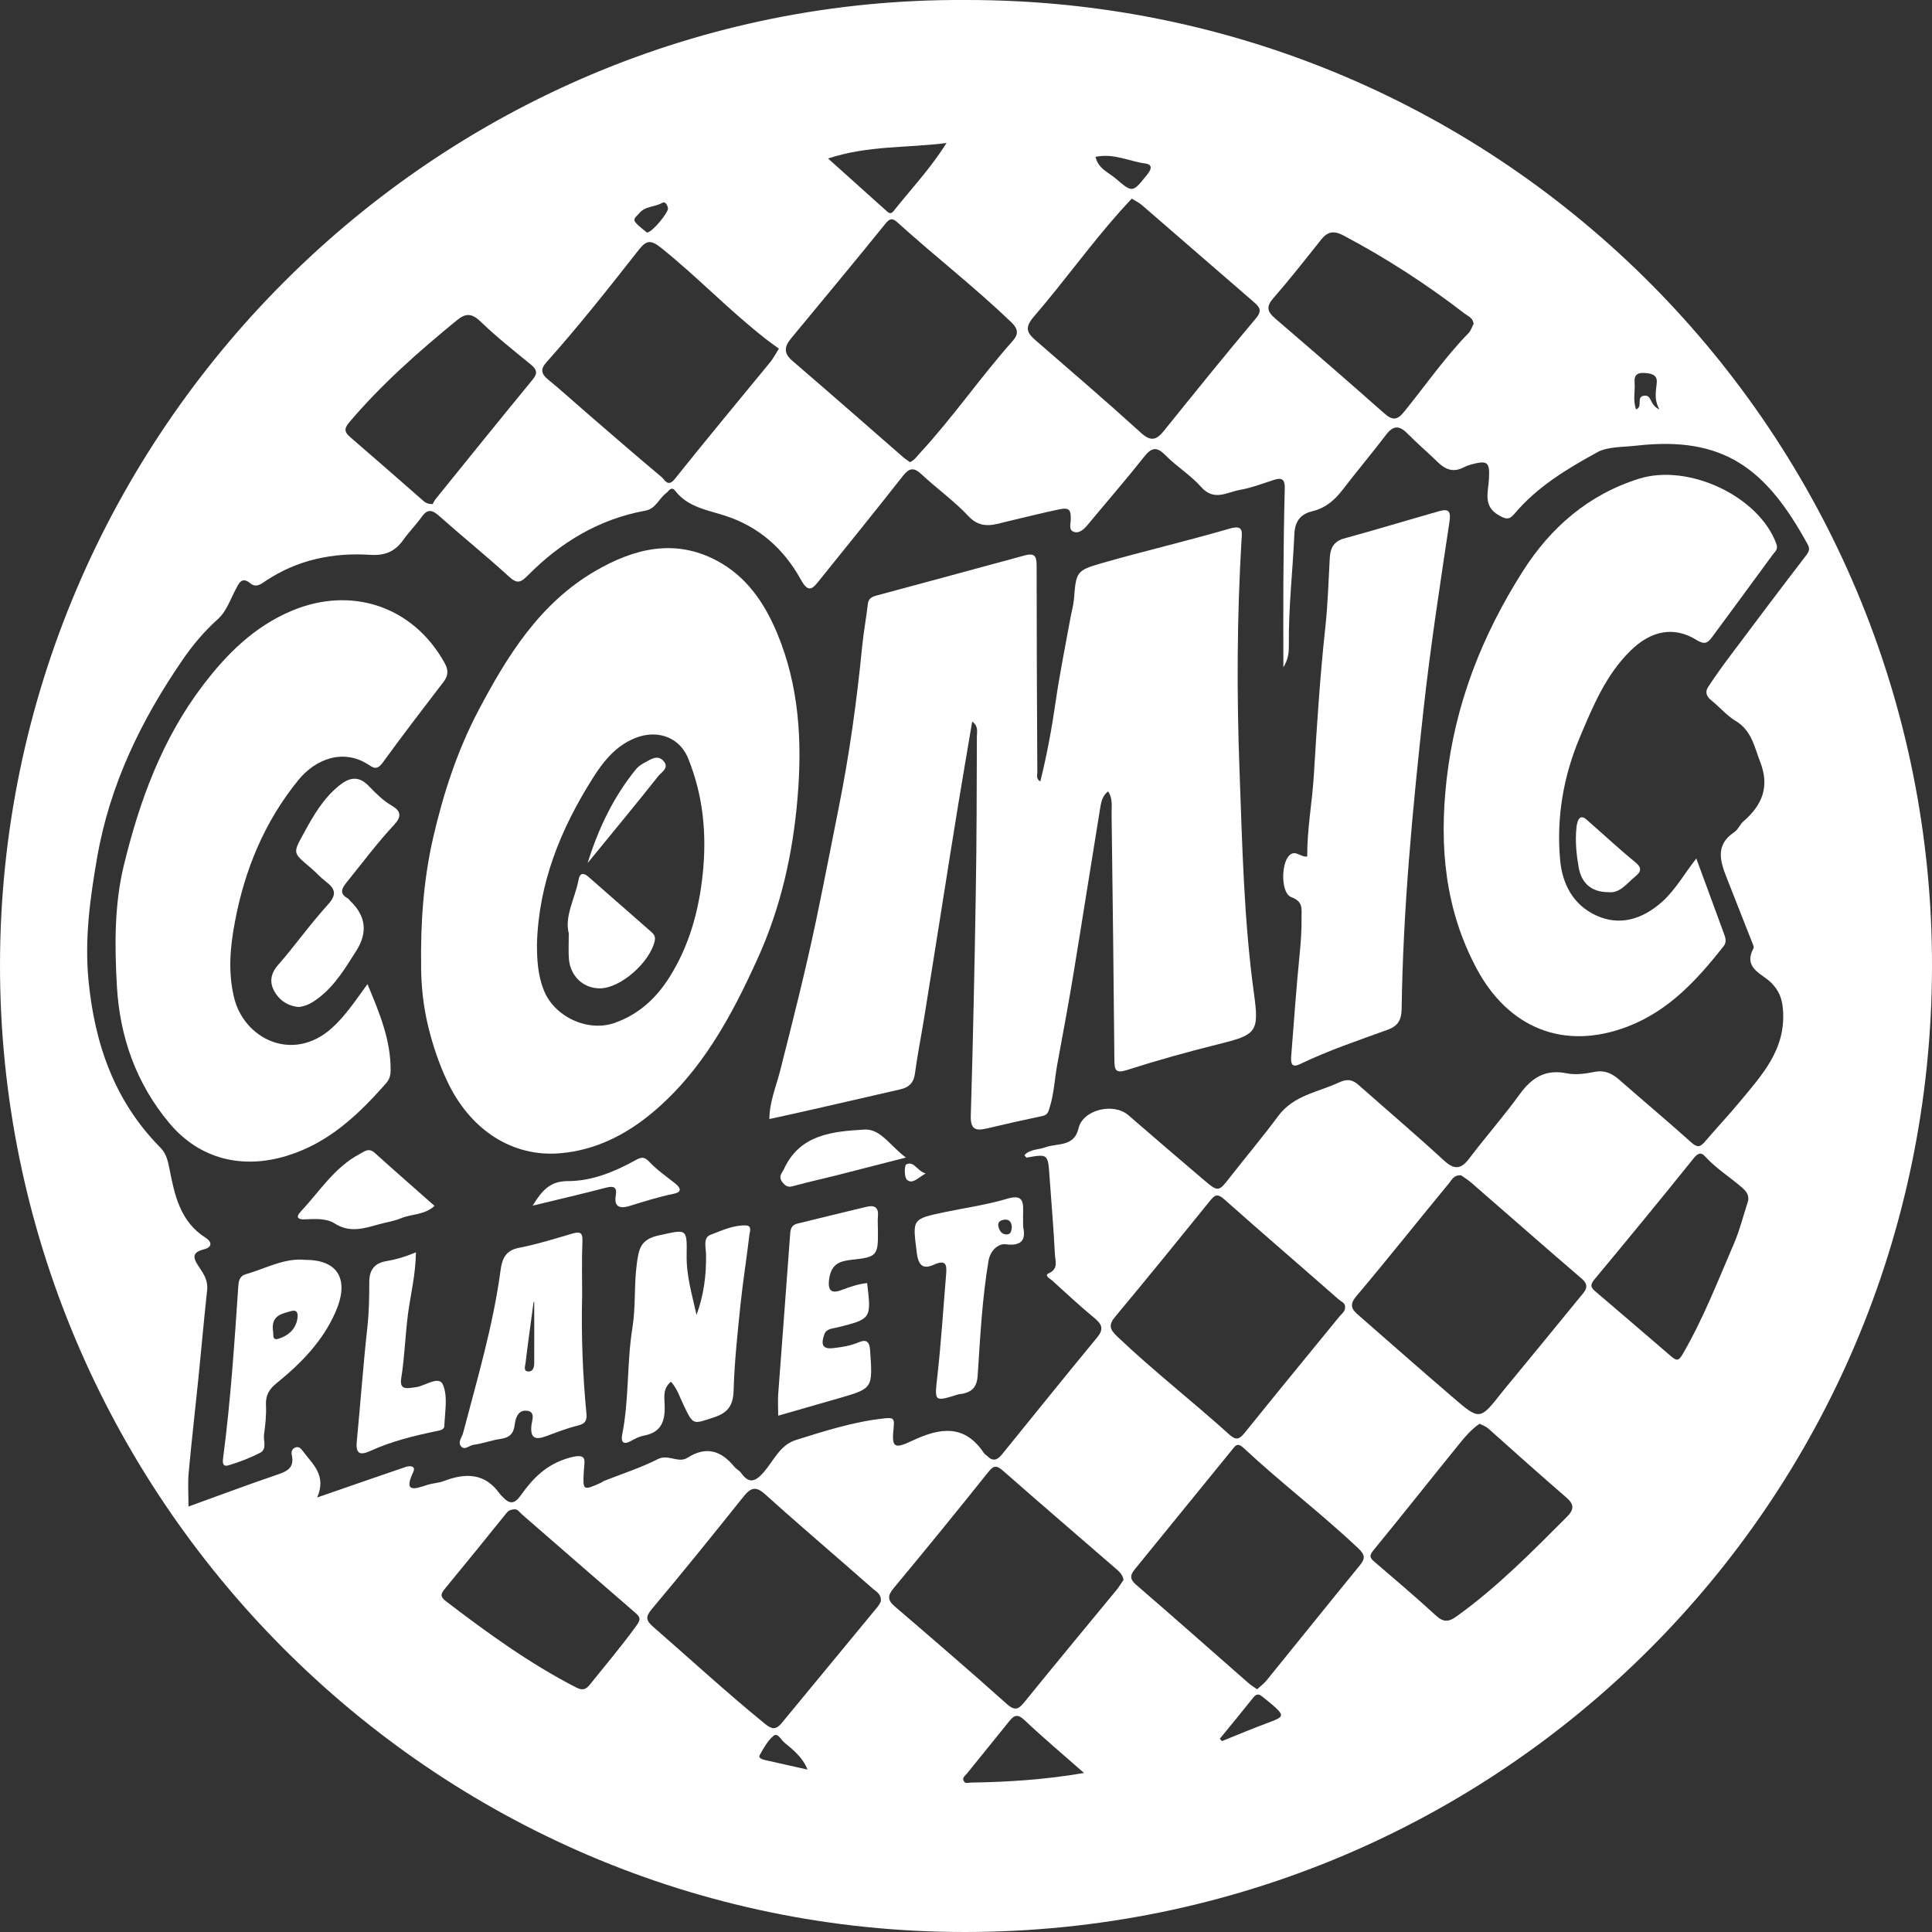 <svg width="160" height="160" viewBox="0 0 160 160" fill="none" xmlns="http://www.w3.org/2000/svg">
<rect x="0" y="0" width="160" height="160" fill="#333333" stroke="none"/>
<g clip-path="url(#clip0_1056_7313)">
<path d="M80.014 0C124.619 -0.043 160.097 36.175 160 80.109C159.903 124.388 124.198 159.995 79.894 160C35.57 160.005 -0.029 123.632 1.77695e-05 79.915C0.029 35.865 36.083 -0.295 80.014 0ZM26.258 124.019C28.97 123.08 31.284 122.271 33.613 121.481C33.947 121.37 34.461 121.394 34.224 121.903C33.405 123.627 34.306 123.336 35.376 122.978C35.816 122.828 36.31 122.823 36.746 122.658C38.528 121.975 40.14 121.961 41.375 123.69C41.448 123.792 41.545 123.879 41.632 123.971C42.179 124.552 42.581 124.61 43.123 123.845C44.13 122.426 45.254 121.263 47.132 120.73C48.716 120.285 48.396 120.963 48.348 121.845C48.261 123.462 48.275 123.462 49.781 122.789C49.858 122.755 49.921 122.683 49.999 122.653C51.5 122.058 53.049 121.564 54.483 120.837C55.359 120.396 56.172 121.215 56.942 120.721C58.482 119.737 59.726 120.135 60.811 121.467C60.966 121.66 61.227 121.772 61.368 121.975C62.046 122.93 62.578 122.692 63.256 121.912C64.075 120.968 64.588 119.674 65.905 119.258C68.302 118.507 70.698 117.737 73.221 117.466C73.933 117.388 74.098 117.432 74.01 118.207C73.826 119.873 74.03 120.033 75.536 119.321C77.792 118.255 79.864 117.887 81.487 120.343C81.554 120.445 81.685 120.508 81.777 120.6C82.227 121.05 82.6 120.914 82.963 120.469C85.588 117.228 88.202 113.983 90.856 110.766C91.413 110.093 91.287 109.701 90.667 109.182C89.457 108.18 88.299 107.109 87.137 106.048C86.968 105.893 86.445 105.637 86.856 105.448C87.68 105.07 87.389 104.421 87.365 103.893C87.258 101.747 87.069 99.601 86.919 97.455C86.788 95.556 86.793 95.556 85.021 95.867C84.983 95.871 84.924 95.76 84.837 95.663C85.321 95.15 85.999 95.227 86.571 95.014C87.554 94.651 88.953 95.014 89.321 93.44C89.674 91.904 92.207 91.284 93.446 92.355C95.509 94.137 97.577 95.92 99.654 97.683C100.903 98.744 100.908 98.72 101.891 97.46C103.208 95.775 104.588 94.137 105.861 92.418C107.135 90.698 109.154 90.456 110.897 89.642C111.56 89.332 112.001 89.4 112.509 89.85C114.863 91.933 117.259 93.968 119.574 96.099C120.445 96.898 120.988 96.85 121.685 95.93C123.046 94.132 124.542 92.437 125.864 90.611C126.861 89.24 127.985 88.533 129.737 88.886C130.473 89.037 131.292 88.92 132.047 88.77C132.914 88.601 133.524 88.911 134.134 89.448C136.105 91.178 138.114 92.858 140.065 94.612C140.55 95.048 140.801 95.009 141.189 94.554C142.147 93.425 143.169 92.35 144.113 91.207C145.948 88.993 147.914 86.886 147.658 83.611C147.58 82.643 147.309 82.027 146.704 81.407C145.915 80.603 144.326 80.201 145.222 78.516C145.266 78.428 145.193 78.264 145.145 78.147C144.462 76.404 143.774 74.66 143.087 72.921C142.52 71.477 141.925 70.048 143.644 68.9C143.949 68.697 144.099 68.266 144.384 68.019C145.939 66.682 146.568 65.151 145.774 63.107C145.285 61.838 145.062 60.496 143.736 59.702C142.99 59.256 142.409 58.549 141.721 57.997C141.31 57.667 141.189 57.299 141.465 56.883C142.051 56.001 142.666 55.134 143.305 54.286C145.382 51.516 147.459 48.75 149.57 46.003C149.822 45.674 149.904 45.451 149.711 45.097C146.273 38.81 142.767 36.073 135.48 36.911C134.42 37.032 133.151 36.984 132.318 37.434C129.8 38.81 127.297 40.311 125.409 42.564C124.958 43.102 124.663 42.976 124.125 42.67C122.794 41.925 123.249 40.747 123.307 39.687C123.385 38.263 123.22 38.093 121.816 38.471C121.612 38.524 121.404 38.606 121.215 38.703C120.412 39.125 119.748 38.926 119.124 38.321C118.271 37.492 117.361 36.717 116.528 35.874C115.855 35.196 115.361 35.254 114.79 36.005C113.628 37.531 112.393 38.994 111.226 40.515C110.563 41.377 109.837 42.05 108.718 42.327C107.798 42.549 107.246 43.048 107.193 44.25C107.057 47.301 106.704 50.338 106.738 53.4C106.743 53.967 106.718 54.548 106.283 55.27C106.283 52.789 106.268 50.556 106.283 48.319C106.302 45.693 106.326 43.068 106.399 40.447C106.418 39.696 106.166 39.527 105.493 39.745C104.559 40.045 103.634 40.408 102.675 40.573C101.625 40.757 100.545 41.537 99.484 40.34C98.613 39.357 97.446 38.64 96.516 37.701C95.766 36.94 95.349 37.071 94.73 37.856C93.219 39.764 91.621 41.6 90.067 43.474C89.757 43.847 89.369 44.211 88.904 44.036C88.483 43.877 88.677 43.344 88.677 42.985C88.677 42.307 88.624 41.997 87.747 42.176C86.329 42.472 84.929 42.83 83.52 43.16C82.397 43.421 81.293 43.906 80.213 42.758C79.027 41.489 77.584 40.462 76.305 39.27C75.662 38.669 75.289 38.761 74.771 39.42C72.485 42.327 70.161 45.199 67.842 48.076C67.333 48.706 66.975 49.19 66.336 48.023C64.941 45.49 62.883 43.625 60.065 42.714C58.589 42.234 56.991 42.012 55.935 40.67C55.572 40.21 55.403 40.67 55.146 40.859C54.55 41.309 54.318 42.133 53.432 42.293C49.621 42.99 46.44 44.904 43.748 47.621C43.118 48.255 42.837 48.381 42.14 47.742C40.257 46.022 38.271 44.419 36.364 42.724C35.778 42.201 35.395 42.138 34.916 42.816C34.446 43.474 33.865 44.056 33.395 44.715C32.718 45.669 31.904 46.027 30.674 45.95C27.59 45.751 24.651 46.347 22.017 48.1C21.673 48.328 21.227 48.721 20.734 48.309C20.002 47.703 19.775 48.338 19.518 48.812C19.058 49.67 18.763 50.634 18.017 51.297C16.904 52.295 15.945 53.443 15.107 54.664C11.679 59.658 9.084 65.001 8.038 71.051C7.457 74.408 7.002 77.736 7.326 81.156C7.83 86.426 9.471 91.192 13.277 95.033C13.761 95.523 13.911 96.147 14.027 96.763C14.458 98.976 14.918 101.161 17.015 102.498C17.63 102.89 17.518 103.312 16.899 103.462C15.761 103.738 16.056 104.285 16.497 104.944C16.879 105.511 17.242 106.068 17.155 106.833C16.894 109.221 16.686 111.619 16.444 114.012C16.177 116.662 15.867 119.306 15.625 121.961C15.543 122.842 15.611 123.739 15.611 124.765C18.104 123.864 20.443 122.983 22.806 122.179C23.677 121.883 24.423 121.636 24.162 120.483C24.104 120.227 24.201 119.946 24.496 119.863C24.791 119.781 24.951 119.999 25.116 120.217C25.9 121.273 27.062 122.179 26.268 124.019H26.258ZM111.391 108.252C111.43 107.909 111.066 107.792 110.868 107.618C107.716 104.842 104.525 102.115 101.387 99.32C100.811 98.807 100.593 98.967 100.196 99.461C97.601 102.672 95.001 105.874 92.357 109.042C91.785 109.73 91.902 110.088 92.507 110.665C95.499 113.518 98.763 116.051 101.823 118.817C102.423 119.36 102.699 119.132 103.121 118.609C105.701 115.402 108.321 112.22 110.926 109.027C111.11 108.8 111.401 108.635 111.396 108.248L111.391 108.252ZM121.007 97.339C120.412 97.281 120.228 97.712 120.01 97.978C117.439 101.093 114.926 104.266 112.321 107.351C111.618 108.18 112.083 108.553 112.616 109.013C115.187 111.265 117.758 113.523 120.349 115.751C122.547 117.64 122.561 117.625 124.397 115.286C124.61 115.015 124.832 114.758 125.05 114.491C126.992 112.128 128.938 109.769 130.87 107.395C131.234 106.949 131.723 106.518 130.991 105.893C127.931 103.268 124.9 100.599 121.855 97.954C121.569 97.707 121.24 97.504 121.007 97.339ZM93.044 130.835C92.977 130.428 92.735 130.195 92.478 129.968C89.335 127.246 86.183 124.538 83.06 121.796C82.542 121.341 82.29 121.346 81.85 121.903C79.269 125.134 76.659 128.34 74.015 131.518C73.502 132.138 73.483 132.506 74.102 133.039C77.211 135.703 80.32 138.377 83.37 141.109C84.087 141.748 84.377 141.53 84.876 140.915C87.389 137.81 89.945 134.739 92.483 131.654C92.696 131.392 92.865 131.096 93.044 130.84V130.835ZM72.945 132.622C73.008 132.017 72.582 131.828 72.321 131.6C69.352 128.98 66.326 126.422 63.387 123.768C62.578 123.036 62.172 123.201 61.571 123.947C59.068 127.081 56.55 130.2 53.969 133.271C53.427 133.916 53.519 134.221 54.081 134.715C57.175 137.408 60.191 140.189 63.377 142.78C63.968 143.26 64.302 143.226 64.748 142.683C67.391 139.472 70.045 136.265 72.693 133.053C72.824 132.898 72.897 132.7 72.945 132.617V132.622ZM75.361 38.277C75.739 38.098 75.923 37.807 76.155 37.555C78.891 34.6 81.172 31.268 83.845 28.26C84.353 27.688 84.358 27.262 83.733 26.666C80.726 23.789 77.443 21.236 74.359 18.451C74.02 18.146 73.768 17.971 73.347 18.499C70.761 21.711 68.113 24.869 65.493 28.051C64.98 28.676 64.869 29.233 65.6 29.863C68.679 32.503 71.725 35.187 74.785 37.851C74.974 38.015 75.187 38.146 75.361 38.277ZM104.108 139.898C104.384 139.641 104.665 139.438 104.878 139.181C107.454 136.013 110.006 132.826 112.592 129.663C113.047 129.101 113.1 128.805 112.485 128.224C109.43 125.332 106.069 122.794 103.004 119.926C102.457 119.413 102.293 119.747 102.026 120.076C99.339 123.37 96.661 126.669 93.979 129.963C93.611 130.413 93.529 130.757 94.071 131.227C97.184 133.911 100.264 136.643 103.358 139.355C103.576 139.549 103.832 139.699 104.113 139.903L104.108 139.898ZM64.501 28.87C64.181 28.638 63.833 28.395 63.498 28.134C60.438 25.76 57.77 22.941 54.749 20.524C53.887 19.836 53.524 19.894 52.894 20.698C50.406 23.866 47.912 27.029 45.225 30.033C44.75 30.565 44.823 30.968 45.375 31.418C46.445 32.29 47.462 33.225 48.508 34.126C50.599 35.932 52.686 37.744 54.807 39.522C55.059 39.735 55.31 40.384 55.892 39.657C58.492 36.393 61.169 33.191 63.813 29.96C64.026 29.698 64.176 29.393 64.505 28.875L64.501 28.87ZM93.727 16.45C93.393 16.814 93.078 17.143 92.773 17.487C90.275 20.291 88.091 23.358 85.641 26.196C84.847 27.112 85.016 27.538 85.762 28.182C88.687 30.72 91.631 33.244 94.497 35.85C95.344 36.62 95.8 36.412 96.41 35.656C98.923 32.537 101.436 29.422 104.012 26.361C104.559 25.712 104.302 25.416 103.837 25.014C100.743 22.336 97.654 19.652 94.56 16.978C94.342 16.789 94.066 16.663 93.732 16.45H93.727ZM122.537 117.906C121.816 118.381 121.259 119.079 120.702 119.762C118.378 122.629 116.092 125.526 113.749 128.379C113.41 128.791 113.415 128.985 113.783 129.304C115.511 130.791 117.255 132.259 118.93 133.804C119.54 134.366 119.99 134.318 120.6 133.882C123.966 131.469 126.856 128.534 129.766 125.618C130.357 125.027 130.381 124.591 129.737 124.034C127.558 122.145 125.404 120.232 123.259 118.308C123.05 118.124 122.828 118.052 122.537 117.911V117.906ZM122.034 26.836C122.005 26.337 121.588 26.191 121.298 25.973C118.131 23.532 114.79 21.367 111.25 19.497C110.452 19.076 109.938 19.177 109.406 19.851C108.108 21.483 106.82 23.125 105.45 24.695C104.84 25.392 104.946 25.809 105.59 26.361C108.626 28.967 111.652 31.587 114.65 34.242C115.313 34.828 115.71 34.809 116.276 34.111C118.044 31.931 119.647 29.611 121.612 27.591C121.811 27.388 121.903 27.078 122.034 26.831V26.836ZM42.6 124.993C42.281 125.022 42.116 125.095 41.961 125.284C40.252 127.405 38.533 129.527 36.799 131.629C36.431 132.08 36.514 132.283 36.964 132.632C40.383 135.243 43.854 137.762 47.694 139.738C48.265 140.034 48.527 139.912 48.866 139.491C50.144 137.902 51.461 136.342 52.662 134.691C53.025 134.192 53.107 133.983 52.618 133.567C49.486 130.869 46.372 128.142 43.249 125.434C43.031 125.245 42.857 124.954 42.595 124.998L42.6 124.993ZM35.778 41.755C35.87 41.765 35.913 41.527 36.049 41.363C38.727 38.049 41.404 34.731 44.106 31.442C44.537 30.919 44.474 30.614 43.975 30.202C42.562 29.044 41.118 27.901 39.801 26.632C39.095 25.949 38.586 25.915 37.865 26.501C34.674 29.107 31.594 31.825 28.922 34.978C28.452 35.535 28.553 35.811 29.014 36.209C30.999 37.923 32.974 39.648 34.945 41.377C35.144 41.551 35.308 41.74 35.773 41.745L35.778 41.755ZM144.777 99.436C144.854 98.918 144.578 98.618 144.23 98.318C143.227 97.451 142.089 96.748 141.189 95.75C140.889 95.416 140.613 95.489 140.274 95.91C137.586 99.252 134.865 102.571 132.12 105.864C131.781 106.271 131.621 106.523 132.071 106.906C134.192 108.717 136.313 110.529 138.424 112.35C138.928 112.786 139.078 112.612 139.392 112.074C141.063 109.192 142.259 106.097 143.571 103.055C144.075 101.892 144.38 100.643 144.777 99.432V99.436ZM89.776 146.83C88.043 145.304 86.401 143.923 84.842 142.451C84.3 141.937 83.999 142.024 83.603 142.518C82.431 143.972 81.254 145.42 80.082 146.873C79.927 147.062 79.651 147.222 79.821 147.517C79.956 147.745 80.213 147.629 80.416 147.624C83.491 147.58 86.556 147.382 89.771 146.83H89.776ZM68.573 13.122C70.326 14.697 71.899 16.106 73.473 17.521C73.662 17.69 73.822 17.71 74.001 17.482C75.41 15.699 76.993 14.048 78.388 11.844C75.037 12.27 71.928 12.028 68.573 13.127V13.122ZM101.019 143.996C101.077 144.059 101.14 144.127 101.198 144.19C102.482 143.676 103.75 143.138 105.048 142.659C106.345 142.184 106.389 142.083 105.401 141.206C105.12 140.959 104.815 140.736 104.53 140.499C104.254 140.271 104.041 140.266 103.794 140.581C102.883 141.729 101.949 142.858 101.024 143.991L101.019 143.996ZM90.725 12.987C90.957 13.98 91.781 14.261 92.371 14.764C93.824 16.009 93.795 15.961 95.025 14.435C95.456 13.898 95.349 13.607 94.846 13.539C93.509 13.365 92.241 12.667 90.725 12.992V12.987ZM66.873 146.544C66.438 145.464 65.653 144.907 64.936 144.291C64.665 144.059 64.399 143.468 64.06 143.754C63.571 144.165 63.232 144.785 62.908 145.362C62.791 145.57 63.096 145.701 63.305 145.749C64.491 146.021 65.682 146.282 66.873 146.549V146.544ZM53.587 19.26C54.047 19.216 55.378 17.569 55.32 17.245C55.272 16.983 55.093 16.649 54.841 16.799C54.226 17.162 53.403 17.056 52.914 17.69C52.739 17.913 52.367 18.102 52.633 18.422C52.923 18.766 53.311 19.027 53.587 19.265V19.26ZM137.422 33.908C136.942 33.012 137.16 32.348 137.209 31.665C137.252 30.987 136.681 30.914 136.124 30.885C135.562 30.861 135.325 31.108 135.369 31.636C135.432 32.382 135.209 33.157 135.494 33.903C136.09 33.685 135.47 32.871 136.134 32.774C136.836 32.668 136.56 33.515 137.422 33.908Z" fill="white"/>
<path d="M80.513 59.75C80.121 62.085 79.734 64.337 79.361 66.599C78.925 69.263 78.504 71.928 78.082 74.597C77.564 77.852 77.051 81.112 76.523 84.367C76.276 85.888 75.971 87.404 75.768 88.93C75.662 89.705 75.235 90.063 74.553 90.218C72.103 90.785 69.653 91.347 67.198 91.904C66.074 92.161 64.946 92.403 63.716 92.674C63.726 91.255 64.268 90 64.597 88.717C65.648 84.575 66.699 80.438 67.58 76.253C68.239 73.114 68.844 69.961 69.473 66.817C70.35 62.443 70.96 58.021 71.396 53.579C71.512 52.382 71.735 51.196 71.875 49.999C71.928 49.563 72.214 49.423 72.548 49.331C76.659 48.217 80.775 47.117 84.881 45.993C85.801 45.741 85.849 46.206 85.849 46.923C85.849 52.61 85.878 58.297 85.907 63.979C85.907 64.206 85.781 64.487 86.154 64.72C86.692 62.545 87.094 60.394 87.408 58.219C87.747 55.85 88.227 53.506 88.653 51.152C88.745 50.648 88.895 50.144 88.938 49.636C89.122 47.374 89.113 47.253 91.229 46.642C94.749 45.635 98.317 44.801 101.828 43.779C102.956 43.45 102.864 43.988 102.82 44.695C102.438 51.065 102.414 57.439 102.651 63.809C102.883 69.995 103.004 76.19 103.857 82.342C104.292 85.505 104.026 85.704 100.859 86.488C98.342 87.113 95.833 87.811 93.364 88.605C92.376 88.925 92.299 88.615 92.289 87.787C92.231 80.981 92.144 74.175 92.057 67.369C92.047 66.783 92.178 66.168 91.771 65.538C91.267 65.916 91.185 66.473 91.103 66.977C90.362 71.501 89.66 76.03 88.914 80.555C88.498 83.093 88.023 85.626 87.558 88.155C87.341 89.332 87.297 90.538 86.934 91.696C86.827 92.04 86.784 92.325 86.348 92.417C84.803 92.742 83.263 93.091 81.724 93.454C80.814 93.667 80.363 93.556 80.397 92.403C80.581 86.203 80.712 80.002 80.813 73.802C80.886 69.54 80.886 65.272 80.901 61.009C80.901 60.617 81.051 60.147 80.518 59.76L80.513 59.75Z" fill="white"/>
<path d="M34.877 80.104C34.824 76.495 35.056 72.925 35.87 69.38C36.717 65.703 37.874 62.157 39.627 58.83C42.019 54.291 44.716 49.951 49.302 47.286C52.483 45.436 55.877 44.559 59.397 46.449C61.838 47.761 63.319 49.946 64.36 52.44C66.186 56.824 66.442 61.377 66.05 66.076C65.663 70.688 64.665 75.129 62.777 79.31C60.608 84.105 58.124 88.755 53.95 92.209C51.766 94.016 49.282 95.246 46.45 95.503C42.445 95.866 38.944 93.59 37.041 89.55C36.349 88.082 35.836 86.556 35.453 84.967C35.066 83.364 34.892 81.756 34.872 80.114L34.877 80.104ZM44.469 78.181C44.469 79.474 44.537 80.729 45.021 81.969C45.893 84.212 48.682 85.51 50.938 84.701C52.909 83.989 54.332 82.686 55.436 80.937C57.087 78.317 57.877 75.425 58.196 72.383C58.54 69.103 58.245 65.906 56.991 62.811C56.226 60.922 54.182 60.288 52.173 61.315C50.798 62.017 49.907 63.155 49.103 64.424C46.435 68.638 44.61 73.124 44.469 78.176V78.181Z" fill="white"/>
<path d="M140.477 71.085C141.276 73.26 142.06 75.372 142.83 77.488C142.932 77.774 142.956 78.094 142.748 78.356C140.559 81.117 138.254 83.679 134.817 85.006C129.486 87.06 124.9 85.103 122.29 80.216C119.671 75.314 119.187 70.14 119.792 64.647C120.494 58.297 122.745 52.605 126.111 47.311C128.411 43.692 131.524 40.97 135.727 39.648C139.843 38.354 145.672 41.101 147.115 45.049C147.28 45.504 146.994 45.683 146.805 45.94C145.145 48.212 143.469 50.479 141.799 52.746C141.441 53.23 141.194 53.429 140.496 52.998C138.637 51.84 136.729 52.218 135.035 53.884C132.991 55.885 131.921 58.486 130.846 61.034C129.486 64.255 128.885 67.66 129.2 71.186C129.384 73.264 130.314 74.945 132.173 75.808C134.139 76.718 136.017 76.127 137.625 74.703C138.777 73.681 139.504 72.325 140.487 71.09L140.477 71.085Z" fill="white"/>
<path d="M30.432 81.499C31.439 83.907 32.369 86.144 32.35 88.649C32.35 89.085 32.233 89.414 31.986 89.695C29.696 92.301 27.251 94.641 23.779 95.711C20.114 96.845 16.56 96.031 14.037 93.028C11.287 89.748 9.916 85.888 9.679 81.64C9.49 78.283 9.466 74.887 10.265 71.627C11.563 66.304 13.432 61.184 16.811 56.747C18.797 54.136 21.044 51.903 24.142 50.59C29.091 48.498 34.214 50.203 36.819 54.901C37.119 55.449 37.158 55.909 36.756 56.437C35.042 58.67 33.333 60.903 31.681 63.175C31.328 63.659 31.052 63.688 30.645 63.412C28.437 61.886 26.089 62.908 24.723 64.584C21.92 68.019 20.274 71.986 19.455 76.335C19.063 78.423 18.874 80.429 19.373 82.565C20.182 86.043 24.239 88.029 27.454 85.166C28.612 84.134 29.439 82.851 30.437 81.494L30.432 81.499Z" fill="white"/>
<path d="M108.258 70.939C108.244 68.658 108.674 66.425 108.81 64.158C109.057 60.079 109.318 56.005 109.759 51.941C109.962 50.062 110.021 48.168 110.122 46.274C110.166 45.441 110.403 44.84 111.333 44.588C113.962 43.871 116.572 43.072 119.196 42.331C120.01 42.103 120.165 42.365 120.034 43.242C119.259 48.41 118.46 53.579 117.889 58.767C116.983 67.011 116.194 75.265 116.078 83.567C116.063 84.473 115.763 84.972 114.926 85.277C112.48 86.164 110.011 86.992 107.658 88.126C106.888 88.499 106.897 87.927 106.936 87.423C107.159 84.594 107.357 81.766 107.638 78.946C107.735 77.958 107.803 76.975 107.788 75.987C107.779 75.304 107.953 74.664 106.946 74.301C106.079 73.991 106.084 71.574 106.747 70.872C107.27 70.319 107.677 71.007 108.258 70.934V70.939Z" fill="white"/>
<path d="M57.683 108.892C58.283 107.274 58.497 105.612 58.472 103.907C58.468 103.336 58.196 102.503 58.845 102.26C59.785 101.907 60.743 101.442 61.784 101.485C62.307 101.509 62.084 102.037 62.056 102.309C61.833 104.222 61.523 106.126 61.324 108.044C61.082 110.393 60.826 112.743 60.758 115.102C60.724 116.361 60.327 116.986 59.116 117.383C57.388 117.95 57.426 118.042 56.652 116.453C56.322 115.78 56.114 115.034 55.567 114.428C54.889 114.98 55.015 115.683 55.044 116.342C55.097 117.606 54.812 118.618 53.349 118.885C52.981 118.953 52.618 119.127 52.289 119.316C51.64 119.684 51.398 119.456 51.529 118.797C52.11 115.877 51.902 112.878 52.376 109.952C52.657 108.209 52.502 106.441 52.735 104.687C52.899 103.433 53.04 102.633 54.565 102.309C56.841 101.82 56.908 101.66 56.865 103.941C56.831 105.646 57.32 107.235 57.683 108.896V108.892Z" fill="white"/>
<path d="M48.207 107.419C48.135 110.64 48.256 113.862 48.566 117.068C48.619 117.63 48.478 117.911 47.868 118.056C46.958 118.274 46.077 118.628 45.191 118.953C44.324 119.267 43.907 119.098 44.009 118.061C44.048 117.64 44.392 116.904 43.612 116.831C42.959 116.768 42.702 117.344 42.629 117.96C42.547 118.652 42.271 119.054 41.453 119.166C40.707 119.267 39.971 119.558 39.206 119.655C38.852 119.698 38.475 120.159 38.165 119.757C37.903 119.418 38.257 119.03 38.354 118.667C39.521 114.21 40.838 109.793 41.453 105.21C41.578 104.28 41.845 103.559 42.968 103.341C44.469 103.05 45.946 102.585 47.418 102.154C48.193 101.926 48.261 102.226 48.231 102.909C48.169 104.411 48.212 105.918 48.212 107.424L48.207 107.419ZM44.251 107.836C44.251 107.836 44.213 107.816 44.193 107.807C43.966 109.507 43.724 111.207 43.52 112.907C43.491 113.14 43.312 113.595 43.801 113.581C44.15 113.571 44.242 113.208 44.242 112.898C44.251 111.207 44.242 109.517 44.242 107.831L44.251 107.836Z" fill="white"/>
<path d="M64.447 117.257C64.447 116.584 64.409 115.983 64.452 115.387C64.777 110.975 65.125 106.567 65.44 102.154C65.474 101.689 65.614 101.437 66.045 101.33C67.953 100.865 69.861 100.395 71.769 99.94C72.383 99.795 72.771 99.955 72.708 100.701C72.669 101.127 72.708 101.558 72.708 101.989C72.727 103.961 72.606 104.106 70.621 104.319C69.638 104.426 68.873 104.595 68.674 105.879C68.495 107.061 68.999 107.104 69.754 106.814C70.432 106.557 71.096 106.334 71.812 106.257C72.166 109.221 72.166 109.231 69.319 109.938C68.897 110.045 68.427 110.03 68.263 110.519C68.045 111.163 67.963 111.764 68.984 111.648C69.711 111.566 70.418 111.459 71.1 111.168C71.686 110.916 72.006 111.038 72.059 111.822C72.272 114.971 72.306 114.971 69.527 115.78C67.856 116.264 66.181 116.744 64.438 117.243L64.447 117.257Z" fill="white"/>
<path d="M25.28 104.338C28.026 104.324 28.951 105.995 27.788 108.65C26.728 111.071 24.936 112.902 22.927 114.53C22.293 115.043 21.988 115.542 22.026 116.361C22.065 117.17 21.978 117.993 21.867 118.802C21.794 119.321 22.148 120.013 21.518 120.328C20.685 120.745 19.804 121.098 18.908 121.355C18.356 121.515 18.448 120.972 18.487 120.672C19.107 115.944 19.417 111.188 19.741 106.431C19.77 106 19.91 105.656 20.332 105.535C22.002 105.055 23.571 104.154 25.28 104.338ZM22.593 110.132C22.704 110.369 22.453 111.057 23.053 110.873C23.876 110.616 24.554 110.059 24.646 109.066C24.685 108.679 24.525 108.465 24.137 108.572C23.358 108.79 22.482 108.93 22.598 110.132H22.593Z" fill="white"/>
<path d="M24.762 83.398C23.818 83.325 23.101 82.812 22.695 82.051C22.331 81.368 22.39 80.651 23.005 79.944C24.433 78.317 25.682 76.534 27.14 74.936C27.91 74.093 27.784 73.613 26.985 73.008C26.549 72.678 26.186 72.257 25.769 71.903C24.205 70.566 24.22 70.726 25.246 68.842C25.997 67.466 26.81 66.096 28.069 65.073C28.917 64.385 29.686 64.206 30.539 65.093C31.12 65.698 31.744 66.318 32.461 66.73C33.318 67.224 33.163 67.738 32.674 68.266C31.25 69.796 30.001 71.472 28.689 73.095C28.239 73.652 28.137 74.04 28.829 74.417C28.897 74.456 28.936 74.548 28.999 74.606C30.297 75.84 30.471 77.209 29.522 78.714C28.636 80.109 27.793 81.543 26.457 82.589C25.944 82.991 25.416 83.325 24.757 83.393L24.762 83.398Z" fill="white"/>
<path d="M84.726 101.529C84.876 102.328 84.963 103.263 83.254 103.045C82.774 102.982 82.029 103.452 81.864 104.416C81.336 107.564 81.177 110.742 80.968 113.91C80.905 114.83 80.552 115.228 79.767 115.416C79.642 115.446 79.506 115.431 79.385 115.47C77.317 116.109 77.39 116.119 77.637 113.886C77.947 111.11 78.121 108.32 78.354 105.535C78.421 104.75 78.354 104.285 77.342 104.736C76.519 105.104 76.073 104.9 75.928 103.772C75.574 100.952 75.478 100.962 78.247 100.381C79.961 100.022 81.714 99.78 83.385 99.281C84.532 98.937 84.769 99.32 84.731 100.308C84.716 100.609 84.731 100.909 84.731 101.534L84.726 101.529ZM83.796 101.602C83.762 101.219 83.602 100.957 83.167 101.011C82.842 101.049 82.595 101.209 82.687 101.587C82.77 101.931 82.963 102.226 83.351 102.231C83.748 102.236 83.762 101.902 83.796 101.606V101.602Z" fill="white"/>
<path d="M34.446 103.714C34.417 105.593 34.006 107.182 33.792 108.785C33.56 110.573 33.512 112.379 33.226 114.157C33.12 114.821 33.371 115.029 33.986 114.942C34.156 114.918 34.33 114.903 34.495 114.874C35.25 114.743 36.354 113.915 36.678 114.666C37.105 115.644 36.838 116.937 36.799 118.095C36.79 118.42 36.393 118.468 36.088 118.531C34.248 118.914 32.427 119.359 30.708 120.144C29.851 120.536 29.444 120.449 29.546 119.384C29.851 116.221 30.079 113.048 30.427 109.885C30.563 108.635 30.582 107.395 30.582 106.15C30.582 105.147 31.052 104.605 31.957 104.45C32.761 104.314 33.531 104.091 34.441 103.714H34.446Z" fill="white"/>
<path d="M35.986 99.867C35.158 100.633 34.088 100.521 33.202 100.894C32.645 101.127 31.986 101.224 31.372 101.393C30.171 101.728 28.975 102.125 27.73 101.33C27.004 100.865 26.079 100.952 25.217 100.982C24.656 101.001 24.472 100.797 24.907 100.337C26.462 98.676 27.692 96.68 29.783 95.571C30.185 95.358 30.539 95.028 31.033 95.474C32.655 96.942 34.301 98.376 35.986 99.867Z" fill="white"/>
<path d="M75.032 95.861C72.916 96.404 71.081 96.879 69.246 97.344C68.132 97.625 67.014 97.867 65.905 98.172C65.469 98.293 65.188 98.4 64.815 97.935C64.409 97.426 64.757 97.184 64.922 96.82C66.249 93.914 69.004 93.701 71.594 93.546C72.94 93.464 73.754 94.946 75.032 95.866V95.861Z" fill="white"/>
<path d="M44.106 99.853C44.924 98.535 45.573 97.814 47.04 97.814C49.006 97.814 50.865 97.053 52.599 96.099C53.078 95.832 53.335 95.745 53.776 96.22C54.41 96.898 55.194 97.431 55.925 98.017C56.371 98.376 56.497 98.719 55.809 98.86C54.555 99.117 53.34 99.499 52.124 99.877C51.432 100.09 50.817 100.027 50.996 99C51.108 98.366 50.875 98.182 50.217 98.351C48.294 98.855 46.358 99.301 44.111 99.848L44.106 99.853Z" fill="white"/>
<path d="M133.151 73.885C131.766 73.87 130.967 73.114 130.744 71.85C130.546 70.746 130.439 69.651 130.556 68.537C130.585 68.251 130.662 67.854 130.861 67.728C131.122 67.558 131.398 67.888 131.616 68.077C132.889 69.186 134.124 70.344 135.432 71.409C136.017 71.889 135.896 72.209 135.417 72.591C134.71 73.158 134.163 74.02 133.161 73.88L133.151 73.885Z" fill="white"/>
<path d="M76.654 97.179C76.001 97.571 75.545 98.095 75.11 97.702C74.872 97.494 74.892 96.506 75.056 96.428C75.715 96.123 75.923 96.966 76.654 97.179Z" fill="white"/>
<path d="M47.108 77.319C46.726 75.89 47.621 74.412 47.922 72.829C48.018 72.315 48.309 72.238 48.73 72.611C50.444 74.127 52.178 75.624 53.897 77.14C54.1 77.324 54.308 77.508 54.226 77.9C53.843 79.688 51.374 81.862 49.669 81.853C48.294 81.848 47.224 80.836 47.113 79.392C47.069 78.791 47.103 78.191 47.103 77.314L47.108 77.319Z" fill="white"/>
<path d="M48.662 71.482C49.548 68.629 50.807 65.979 52.696 63.673C52.88 63.451 53.156 63.281 53.417 63.141C53.897 62.889 54.429 62.482 54.928 63C55.48 63.577 54.773 63.95 54.516 64.274C52.594 66.701 50.619 69.079 48.662 71.477V71.482Z" fill="white"/>
</g>
<defs>
<clipPath id="clip0_1056_7313">
<rect width="160" height="160" fill="white"/>
</clipPath>
</defs>
</svg>
